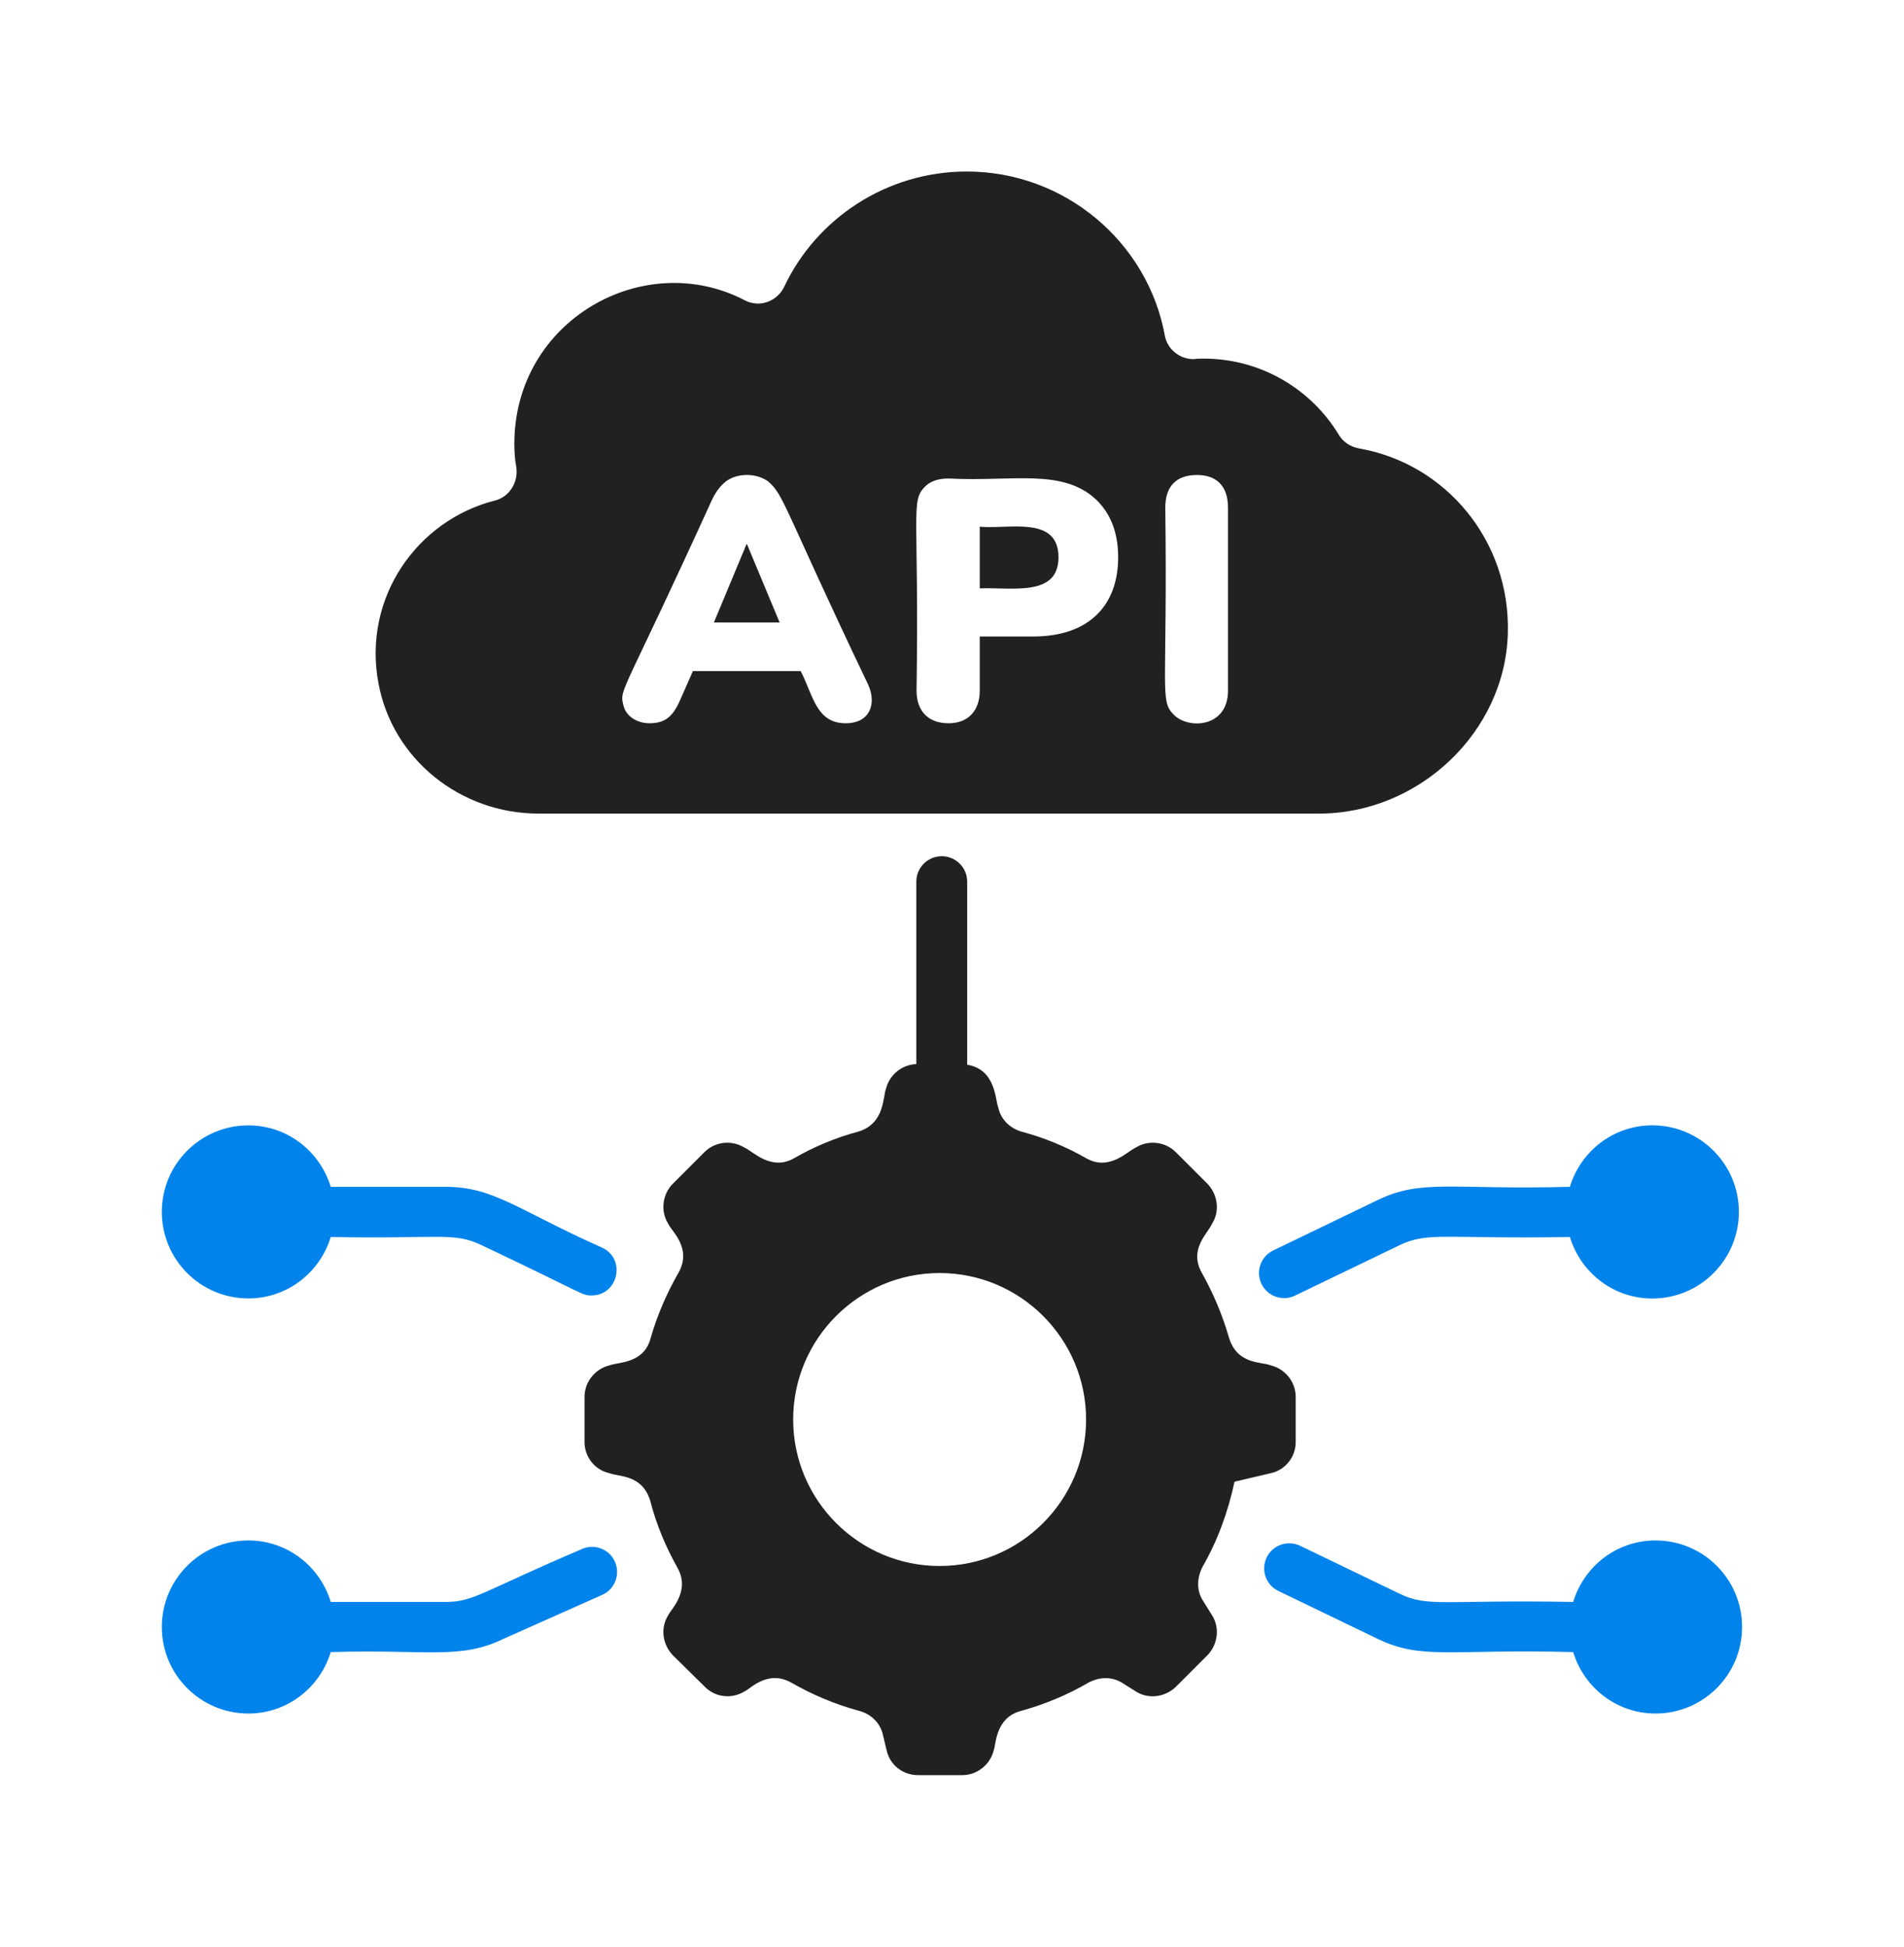 <svg width="45" height="46" viewBox="0 0 45 46" fill="none" xmlns="http://www.w3.org/2000/svg">
<path d="M39.051 26.592C38.129 26.592 37.358 27.206 37.103 28.045C34.3 28.119 33.607 27.852 32.557 28.359L30.091 29.549C29.796 29.691 29.672 30.045 29.815 30.34C29.956 30.633 30.31 30.759 30.606 30.616L33.072 29.427C33.757 29.096 34.158 29.283 37.103 29.23C37.358 30.07 38.129 30.684 39.051 30.684C40.181 30.684 41.097 29.768 41.097 28.638C41.097 27.508 40.181 26.592 39.051 26.592Z" fill="#0083EB"/>
<path d="M39.128 36.401C38.206 36.401 37.436 37.015 37.181 37.854C34.092 37.799 33.756 37.988 33.072 37.657L30.728 36.527C30.432 36.386 30.079 36.509 29.937 36.803C29.795 37.098 29.918 37.453 30.213 37.594L32.556 38.725C33.609 39.232 34.258 38.963 37.181 39.039C37.437 39.877 38.206 40.491 39.128 40.491C40.257 40.491 41.173 39.575 41.173 38.446C41.173 37.317 40.257 36.401 39.128 36.401Z" fill="#0083EB"/>
<path d="M3.825 28.637C3.825 29.767 4.741 30.682 5.87 30.682C6.792 30.682 7.562 30.068 7.817 29.23C10.369 29.282 10.714 29.101 11.387 29.426C13.802 30.568 13.741 30.612 13.98 30.612C14.609 30.612 14.803 29.757 14.239 29.486C12.234 28.593 11.676 28.045 10.53 28.045H7.817C7.561 27.206 6.792 26.593 5.87 26.593C4.741 26.593 3.825 27.508 3.825 28.637Z" fill="#0083EB"/>
<path d="M5.87 40.491C6.792 40.491 7.561 39.877 7.817 39.039C10.105 38.971 10.871 39.223 11.886 38.732L14.233 37.687C14.532 37.554 14.667 37.204 14.533 36.904C14.401 36.606 14.051 36.469 13.751 36.605C11.371 37.621 11.197 37.854 10.53 37.854H7.817C7.562 37.015 6.792 36.401 5.87 36.401C4.741 36.401 3.825 37.317 3.825 38.446C3.825 39.575 4.741 40.491 5.87 40.491Z" fill="#0083EB"/>
<path d="M17.655 12.86H17.643L16.873 14.709H18.426L17.655 12.86Z" fill="#212121"/>
<path d="M11.694 11.829C9.868 12.291 8.565 14.116 8.944 16.143C9.276 17.945 10.888 19.225 12.725 19.225H31.18C33.527 19.225 35.578 17.305 35.637 14.958C35.697 12.777 34.167 10.951 32.117 10.596C31.927 10.56 31.75 10.453 31.643 10.276C30.991 9.197 29.805 8.474 28.442 8.474C28.371 8.474 28.3 8.474 28.229 8.486C27.897 8.498 27.589 8.261 27.53 7.929C27.127 5.724 25.171 4.053 22.848 4.053C20.951 4.053 19.292 5.167 18.533 6.779C18.367 7.123 17.952 7.277 17.608 7.099C15.224 5.85 12.156 7.565 12.156 10.489C12.156 10.679 12.168 10.868 12.204 11.046C12.251 11.402 12.037 11.745 11.694 11.829ZM27.541 11.995C27.541 11.488 27.805 11.224 28.288 11.224C28.757 11.224 29.023 11.488 29.023 11.995V16.321C29.023 17.207 28.064 17.241 27.731 16.878C27.404 16.55 27.595 16.263 27.541 11.995ZM21.864 11.497C21.994 11.366 22.184 11.307 22.421 11.307C23.929 11.387 25.106 11.058 25.906 11.805C26.25 12.137 26.427 12.587 26.427 13.168C26.427 14.294 25.752 15.041 24.412 15.041H23.156V16.321C23.156 16.779 22.895 17.091 22.421 17.091C21.921 17.091 21.662 16.785 21.662 16.321C21.726 12.101 21.512 11.849 21.864 11.497ZM16.814 11.84C16.909 11.627 17.028 11.473 17.17 11.366C17.406 11.194 17.829 11.158 18.142 11.366C18.532 11.686 18.51 11.971 20.513 16.167C20.733 16.64 20.55 17.091 19.991 17.091C19.292 17.091 19.226 16.448 18.924 15.858H16.376L16.115 16.451C15.943 16.858 15.788 17.091 15.356 17.091C15.059 17.091 14.781 16.929 14.728 16.641C14.637 16.278 14.745 16.383 16.814 11.84Z" fill="#212121"/>
<path d="M25.017 13.168C25.017 12.165 23.807 12.516 23.156 12.445V13.903C23.91 13.873 25.017 14.115 25.017 13.168Z" fill="#212121"/>
<path d="M13.815 33.01V34.077C13.815 34.432 14.064 34.741 14.408 34.812C14.612 34.9 15.176 34.832 15.368 35.464C15.51 36.021 15.736 36.554 16.008 37.04C16.329 37.601 15.847 38.038 15.795 38.166C15.605 38.462 15.653 38.854 15.902 39.114L16.648 39.849C16.897 40.11 17.288 40.157 17.597 39.968C17.725 39.917 18.142 39.441 18.711 39.766C19.209 40.051 19.742 40.276 20.311 40.43C20.584 40.501 20.809 40.715 20.868 40.999L20.951 41.343C21.022 41.698 21.33 41.947 21.698 41.947H22.741C23.096 41.947 23.405 41.698 23.488 41.355C23.54 41.233 23.521 40.589 24.128 40.43C24.685 40.276 25.23 40.051 25.716 39.766C25.977 39.624 26.273 39.612 26.522 39.766L26.842 39.968C27.138 40.157 27.53 40.11 27.79 39.861L28.537 39.114C28.786 38.854 28.834 38.462 28.644 38.166L28.43 37.822C28.276 37.585 28.288 37.289 28.419 37.028C28.774 36.412 29.023 35.736 29.177 35.013L30.031 34.812C30.374 34.741 30.623 34.432 30.623 34.077V33.01C30.623 32.654 30.374 32.346 30.031 32.263C29.822 32.175 29.242 32.253 29.047 31.611C28.893 31.078 28.679 30.568 28.407 30.082C28.085 29.519 28.554 29.137 28.644 28.921C28.834 28.624 28.786 28.233 28.537 27.973L27.79 27.226C27.541 26.977 27.138 26.929 26.842 27.119C26.646 27.202 26.223 27.684 25.669 27.368C25.194 27.095 24.673 26.882 24.14 26.74C23.867 26.657 23.654 26.455 23.594 26.171C23.52 26.006 23.545 25.271 22.859 25.16V20.834C22.859 20.502 22.59 20.233 22.258 20.233C21.925 20.233 21.657 20.502 21.657 20.834V25.145C21.314 25.158 21.02 25.398 20.939 25.732C20.864 25.914 20.916 26.548 20.287 26.74C19.754 26.882 19.244 27.095 18.77 27.368C18.22 27.682 17.791 27.201 17.597 27.119C17.288 26.929 16.897 26.977 16.648 27.226L15.902 27.973C15.653 28.221 15.605 28.624 15.795 28.921C15.865 29.089 16.369 29.493 16.032 30.082C15.759 30.556 15.534 31.078 15.38 31.611C15.225 32.23 14.606 32.183 14.408 32.263C14.064 32.346 13.815 32.654 13.815 33.01ZM22.207 30.082C24.116 30.082 25.669 31.635 25.669 33.543C25.669 35.452 24.116 37.005 22.207 37.005C20.299 37.005 18.746 35.452 18.746 33.543C18.746 31.635 20.299 30.082 22.207 30.082Z" fill="#212121"/>
</svg>
